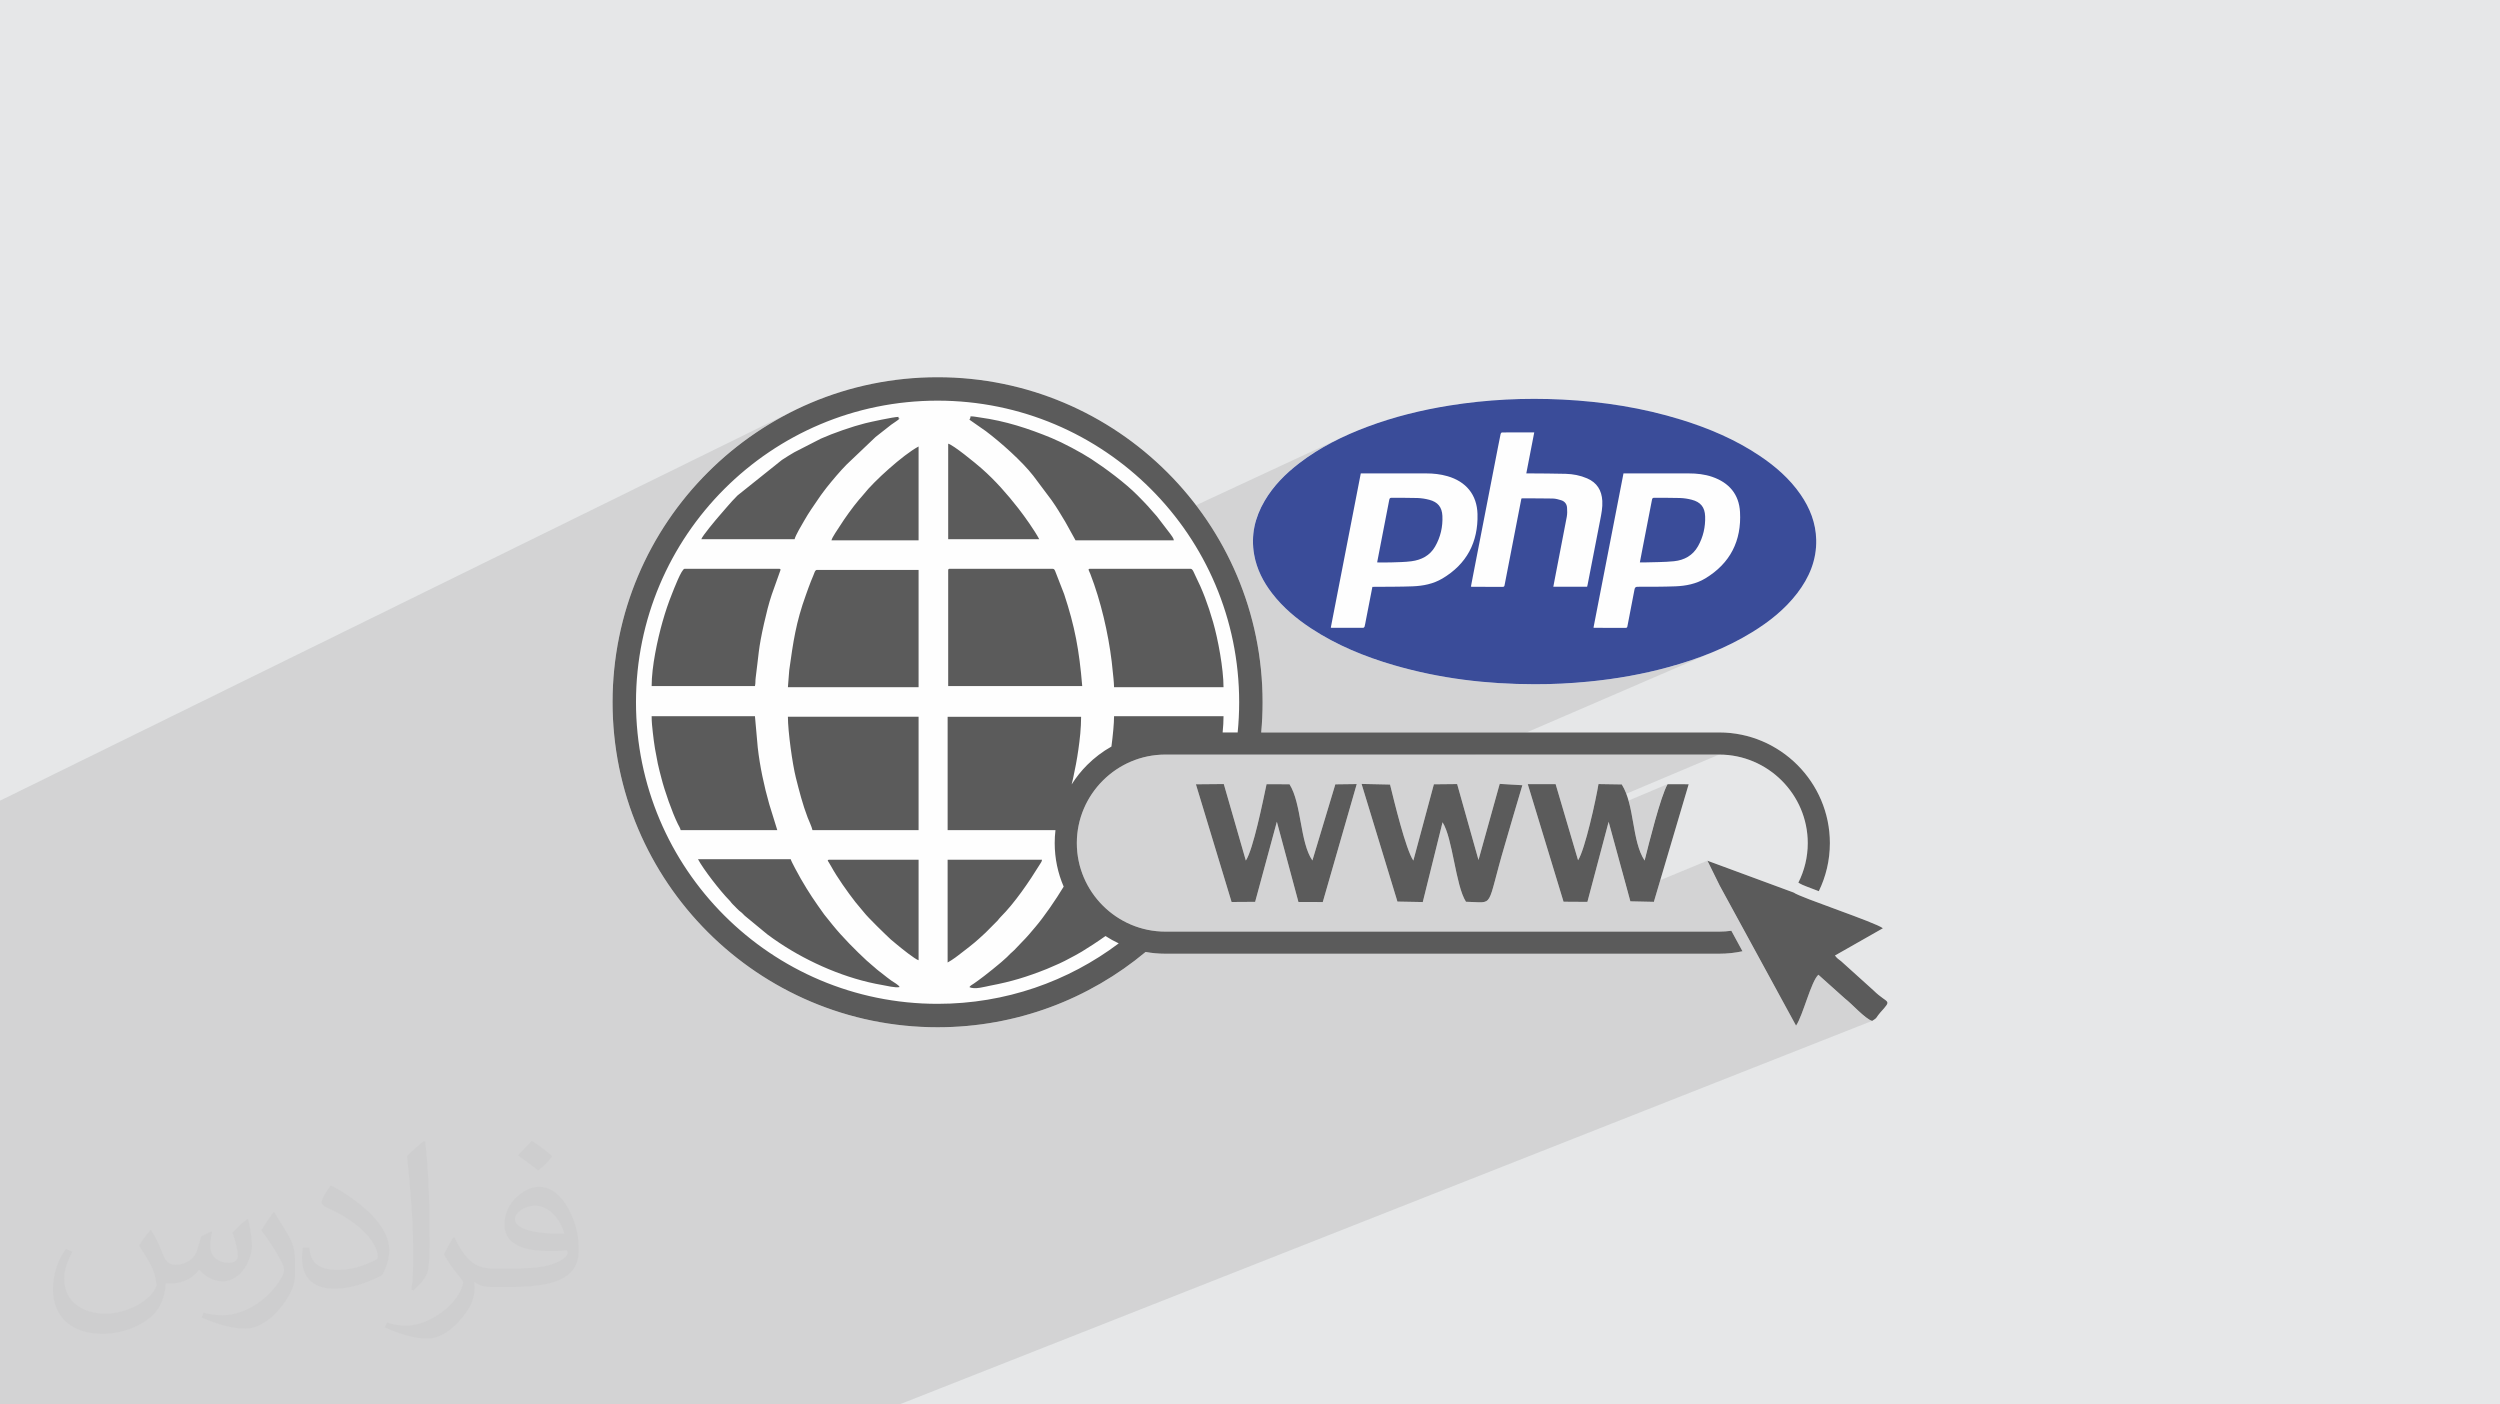 <?xml version="1.0" encoding="UTF-8"?>
<!DOCTYPE svg PUBLIC "-//W3C//DTD SVG 1.1//EN" "http://www.w3.org/Graphics/SVG/1.1/DTD/svg11.dtd">
<!-- Creator: CorelDRAW 2020 (64-Bit) -->
<svg xmlns="http://www.w3.org/2000/svg" xml:space="preserve" width="94.192mm" height="52.917mm" version="1.1" style="shape-rendering:geometricPrecision; text-rendering:geometricPrecision; image-rendering:optimizeQuality; fill-rule:evenodd; clip-rule:evenodd"
viewBox="0 0 9404.92 5283.66"
 xmlns:xlink="http://www.w3.org/1999/xlink"
 xmlns:xodm="http://www.corel.com/coreldraw/odm/2003">
 <defs>
  <style type="text/css">
   <![CDATA[
    .fil3 {fill:#FEFEFE}
    .fil6 {fill:#5B5B5B}
    .fil0 {fill:#E6E7E8}
    .fil4 {fill:#FEFEFE;fill-rule:nonzero}
    .fil5 {fill:#3A4C99;fill-rule:nonzero}
    .fil2 {fill:#373435;fill-opacity:0.031}
    .fil1 {fill:#2B2A29;fill-opacity:0.102}
   ]]>
  </style>
 </defs>
 <g id="Layer_x0020_1">
  <polygon class="fil0" points="-0,0 9404.92,0 9404.92,5283.66 -0,5283.66 "/>
  <path class="fil1" d="M680.63 5283.66l-159.53 0 -0.01 0 -7.84 0 -16.22 0 -0.02 0 -57.64 0 -0.61 0 -38.78 0 -0.03 0 -81.23 0 -0.02 0 -23.5 0 -0.02 0 -3.15 0 -0.01 0 -10.25 0 -0.01 0 -47.17 0 -20.64 0 -0.01 0 -4.06 0 -22.37 0 -27.93 0 -41.81 0 -0.22 0 -0.24 0 -10.77 0 -7.52 0 -42.82 0 -34.61 0 -21.61 0 0 -10.91 0 -0.01 0 -15.64 0 -0.01 0 -22.97 0 -13.02 0 -42.23 0 -6.53 0 -3.72 0 -0.01 0 -2.73 0 -5.31 0 -3.77 0 -0.44 0 -0.01 0 -11.67 0 -12.38 0 -0.01 0 -1.45 0 -10.53 0 -5.43 0 -0.54 0 -5.05 0 -12.89 0 -7.22 0 -1.1 0 -13.27 0 -17.49 0 -18.85 0 -3.47 0 -0.81 0 -1.98 0 -0.01 0 -42.76 0 -0.9 0 -0.7 0 -17.36 0 -2.68 0 -12.37 0 -26.51 0 -0.01 0 -10.24 0 -1.68 0 -22.94 0 -20.68 0 -10.46 0 -16.7 0 -22.96 0 -6.21 0 -3.62 0 -0.24 0 -15.52 0 -2.92 0 -6.86 0 -4.13 0 -0.01 0 -11.63 0 -3.2 0 -13.04 0 -11.97 0 -2.18 0 -15.67 0 -0.3 0 -0.81 0 -9.71 0 -21.13 0 -0.01 0 -1.16 0 -13.03 0 -2.27 0 -10.62 0 -5.06 0 -6.73 0 -0.18 0 -0.19 0 -0.75 0 -1.33 0 -8.28 0 -7.6 0 -2.01 0 -3.72 0 -1.07 0 -19.69 0 -2.85 0 -1.54 0 -14.74 0 -1.2 0 -9.63 0 -3.35 0 -8 0 -8.39 0 -23.49 0 -4.16 0 -1.12 0 -3.18 0 -0.89 0 -14.87 0 -2.86 0 -16.45 0 -29.05 0 -0.59 0 -17.25 0 -20.46 0 -3.66 0 -11.53 0 -6.93 0 -0.68 0 -60.25 0 -11.95 0 -9.01 0 -14.77 0 -30.81 0 -8.67 0 -1.35 0 -5.65 0 -13.27 0 -0.01 0 -25.7 0 -0.19 0 -2.55 0 -21.87 0 -22.61 0 -34.25 0 -13.57 0 -40.82 0 -1.93 0 -0.01 0 -8.48 0 -7.31 0 -20.08 0 -7.46 0 -0.99 0 -26.72 0 -0.7 0 -18.2 0 -1.51 0 -10.85 0 -12.98 0 -61.16 0 -27.57 0 -13.53 0 -6.78 0 -16.04 0 -26.03 0 -1.11 0 -45.59 0 -2.59 0 -39.09 0 -8.67 0 -17.67 0 -31.71 0 -2.16 0 -53.41 0 -11.02 0 -0.6 0 -55.47 0 -10.78 0 -2.31 0 -9.02 0 -65.81 0 -48.1 0 -27.02 0 -6.2 0 -17.87 0 -9.93 0 -3.36 0 -2.02 0 -12.25 0 -5.27 0 -40.28 0 -46.72 0 -16.23 0 -7.14 0 -1.86 0 -0.1 0 -5.69 0 -33.84 0 -10.06 0 -11.46 0 -52.54 0 -22.44 0 -0.01 0 -68.3 2997.08 -1472.56 -26.54 13.19 -0.01 0 -26.17 13.81 -25.79 14.42 -0.01 0.01 -25.4 15.02 -25.01 15.61 0 0.01 -24.59 16.19 -0.01 0.01 -24.17 16.75 -0.01 0.01 -23.75 17.31 0 0.01 -23.31 17.86 -0.01 0.01 -22.87 18.41 0 0.01 -22.42 18.94 0 0.01 -21.95 19.47 -0.01 0.01 -21.47 19.98 -0.01 0.01 -20.98 20.48 -0.01 0.01 -20.48 20.98 -0.01 0.01 -19.98 21.47 -0.01 0.01 -2.15 2.43 415.29 -203.03 -24.63 12.24 -24.29 12.82 -23.93 13.38 -23.57 13.93 -23.2 14.49 -22.83 15.03 -22.44 15.56 -22.05 16.08 -21.64 16.58 -21.22 17.09 -20.8 17.59 -20.36 18.07 -13.66 12.71 337.43 -164.49 9.07 -3.97 9.61 -4.05 10.05 -4.08 10.42 -4.11 10.74 -4.11 10.96 -4.07 11.12 -4.01 11.21 -3.94 11.21 -3.83 11.14 -3.69 11.01 -3.54 10.78 -3.36 10.5 -3.16 10.13 -2.93 9.71 -2.66 9.19 -2.39 4.32 -1.04 5.69 -1.33 6.87 -1.56 7.86 -1.76 8.65 -1.89 9.25 -1.99 9.66 -2.03 9.86 -2.03 9.87 -1.98 9.7 -1.88 9.31 -1.74 8.75 -1.54 7.98 -1.3 7.02 -1.01 5.86 -0.68 4.52 -0.29 0.25 3.29 -0.03 1.93 -0.12 0.9 -0.02 0.06 0.18 -0.09 0.65 -0.29 1.25 -0.03 2.04 0.54 -2.09 2.17 -3.38 2.78 -4.29 3.17 -4.82 3.37 -4.96 3.38 -4.73 3.2 -4.12 2.81 -3.12 2.23 -58.81 46.23 -108.74 103.47 -8.96 9.22 -9.52 10.25 -9.84 10.96 -9.93 11.39 -9.8 11.48 -9.44 11.29 -8.84 10.77 -0.49 0.6 532.68 -257.18 4.57 0.12 4.53 0.33 4.48 0.49 4.44 0.62 4.42 0.69 4.39 0.71 4.38 0.7 4.37 0.64 17.82 2.63 17.61 2.98 17.42 3.3 17.25 3.62 17.1 3.93 16.95 4.23 16.82 4.53 16.71 4.81 16.62 5.07 16.54 5.34 16.48 5.59 16.44 5.82 16.4 6.06 16.39 6.27 16.38 6.47 16.4 6.68 8.09 3.42 8.65 3.84 9.13 4.21 9.53 4.52 9.85 4.81 10.06 5.04 10.2 5.22 10.25 5.37 10.24 5.48 10.11 5.52 9.92 5.54 9.65 5.5 9.29 5.42 8.83 5.3 8.29 5.12 7.67 4.92 10.34 6.85 10.73 7.26 11.04 7.63 11.3 7.96 11.47 8.25 11.58 8.49 11.63 8.7 11.59 8.86 11.49 8.99 11.32 9.07 11.07 9.11 10.77 9.1 10.39 9.07 9.94 8.98 9.43 8.86 8.84 8.69 12.65 12.83 10.3 10.59 8.64 9.07 7.64 8.25 7.34 8.15 7.72 8.75 8.77 10.06 10.52 12.08 15.02 19.65 692.51 -321.98 -16.52 7.76 -16.39 8.04 -16.22 8.33 -16.07 8.62 -15.9 8.95 -15.73 9.26 -15.54 9.6 -0.01 0 -15.35 9.95 -0.01 0 -15.15 10.3 -0.01 0 -14.95 10.67 -0.01 0 -14.75 11.06 -0.01 0 -9.55 7.47 -0.01 0 -9.4 7.62 -0.01 0 -9.24 7.77 -9.07 7.94 -0.01 0 -8.89 8.09 -0.01 0 -8.7 8.28 -8.51 8.45 0 0.01 -8.3 8.64 -0.01 0 -8.08 8.85 -0.01 0 -7.86 9.04 0 0.01 -7.63 9.26 -0.01 0 -7.39 9.48 -7.14 9.7 0 0.01 -6.89 9.93 0 0.01 -6.62 10.16 0 0.01 -6.34 10.42 0 0.01 -6.66 11.82 0 0.01 -6.15 11.92 0 0.01 -5.63 12.03 -5.1 12.14 -4.55 12.25 -4 12.35 0 0.01 -1.83 6.62 395.51 -182.32 -3.53 18.18 -3.53 18.17 -3.52 18.16 -3.53 18.17 -3.53 18.15 -1.46 7.49 549.75 -252.25 -0.79 0.39 -0.81 0.6 -0.79 0.74 -0.72 0.85 -0.62 0.89 -0.48 0.9 -0.28 0.84 -1.32 6.16 -1.28 6.17 -1.25 6.17 -1.23 6.18 -1.22 6.19 -1.2 6.18 -1.19 6.19 -1.2 6.19 -2.88 14.81 -2.89 14.82 -2.88 14.81 -2.89 14.82 -2.88 14.81 -2.89 14.82 -2.88 14.81 -2.89 14.82 -2.88 14.81 -2.88 14.82 -2.89 14.81 -2.88 14.82 -2.89 14.81 -2.88 14.82 -2.88 14.81 -2.89 14.82 -2.88 14.81 -0.87 4.47 137.78 -62.32 0.53 -0.14 0.47 -0.13 0.42 -0.12 0.38 -0.11 0.34 -0.09 0.33 -0.07 0.3 -0.04 0.3 -0.02 7.19 0.01 7.19 0.01 7.19 0 7.19 0 7.19 -0.01 7.19 0 7.19 0.01 7.19 0.01 7.19 0.02 7.19 0.03 7.19 0.05 7.19 0.06 7.19 0.07 7.19 0.1 7.19 0.12 7.19 0.15 3.96 0.22 3.96 0.44 3.96 0.63 3.95 0.8 3.93 0.94 3.91 1.04 3.88 1.12 3.83 1.17 4.75 1.82 0.75 0.42 229.06 -103.18 -3.53 18.17 -3.52 18.17 -3.53 18.16 -3.52 18.16 -3.53 18.15 -3.52 18.15 -3.53 18.15 -3.52 18.15 -2.04 10.47 140.89 -62.99 1.39 -0.6 1.73 -0.35 2.12 -0.09 12.1 0.12 12.1 0.06 12.1 0.01 12.1 0.01 12.09 0.04 12.1 0.11 12.09 0.19 12.08 0.33 5.53 0.27 5.55 0.43 5.54 0.59 5.54 0.74 5.51 0.9 5.48 1.05 5.43 1.19 5.38 1.33 11.79 3.78 10.15 4.82 8.55 5.92 6.98 7.08 5.46 8.3 3.97 9.57 2.53 10.89 1.13 12.29 0.14 7.4 -0.1 7.35 -0.33 7.31 -0.57 7.25 -0.81 7.21 -1.04 7.15 -1.29 7.1 -1.53 7.05 -1.78 6.99 -2.02 6.93 -2.26 6.87 -2.52 6.81 -2.76 6.74 -3.02 6.68 -3.27 6.61 -3.51 6.55 -7.96 12.37 -9.06 10.76 -10.08 9.21 -11.02 7.7 -11.91 6.24 -320.13 141.08 -2.04 10.47 -3.51 18.11 -0.11 0.56 141.97 -62.48 1.97 -0.7 2.39 -0.4 2.88 -0.12 8.85 0 8.85 -0.01 8.84 0 8.85 -0.01 8.85 -0.01 8.85 -0.03 8.85 -0.04 8.84 -0.05 8.85 -0.08 8.85 -0.1 8.84 -0.14 8.85 -0.16 8.84 -0.2 8.84 -0.24 8.84 -0.28 8.84 -0.32 7.39 -0.36 7.36 -0.51 7.34 -0.68 7.3 -0.85 7.26 -1.03 7.23 -1.23 7.17 -1.42 7.12 -1.65 7.05 -1.87 6.99 -2.1 6.92 -2.35 6.85 -2.61 6.76 -2.87 -399.81 175.18 0.26 0.09 0.31 0.1 0.27 0.09 0.23 0.07 0.21 0.04 0.19 0.01 7.4 0.01 7.41 0 7.4 0.01 7.4 0 7.4 0.01 7.4 0 7.4 0 7.4 0.01 7.4 0.01 7.4 0.01 7.39 0.02 7.4 0.02 7.4 0.03 7.4 0.03 7.4 0.04 7.4 0.04 1.83 -0.12 1.43 -0.36 -477.07 208.44 13.71 0.8 16.72 0.85 0.01 0 16.74 0.71 16.76 0.59 16.77 0.45 0.01 0 16.79 0.33 16.81 0.2 16.83 0.08 12.84 0.01 12.84 -0.08 12.83 -0.17 12.82 -0.25 0.01 0 12.81 -0.35 12.82 -0.42 12.81 -0.51 12.81 -0.58 0 -0.01 12.8 -0.67 0 -0.01 12.79 -0.75 12.8 -0.84 12.79 -0.91 12.79 -0.99 0 -0.01 12.78 -1.06 0 -0.01 12.78 -1.14 0 -0.01 12.78 -1.21 0 -0.01 19.1 -1.97 19.07 -2.16 0.01 0 19.03 -2.34 0.01 0 19 -2.53 18.96 -2.72 0.01 0 18.93 -2.91 0 -0.01 18.9 -3.1 0 -0.01 18.86 -3.3 18.82 -3.51 18.79 -3.7 18.75 -3.92 18.71 -4.13 18.67 -4.34 0 -0.01 18.63 -4.56 18.58 -4.78 18.55 -5.01 20.52 -5.81 20.4 -6.07 20.3 -6.33 0 -0.01 20.18 -6.61 0 -0.01 20.06 -6.91 19.93 -7.22 0 -0.01 19.79 -7.53 0 -0.01 19.66 -7.87 19.51 -8.22 -908.94 392.26 917.02 0 0 0.01 -472.01 199.41 -3.67 16.41 -3.68 15.79 285.08 -120.25 0.01 0 0 -0.01 0 0.01 -5.11 9.91 0 0.01 -5.47 12.7 0 0.01 -5.77 15.13 -6 17.19 -6.15 18.88 -6.23 20.2 -6.25 21.15 0 0.01 -6.2 21.73 -6.08 21.94 -5.88 21.79 -5.62 21.25 0 0.01 -5.28 20.35 0 0.01 -4.88 19.08 0 0.01 -4.41 17.44 0 0.01 -3.87 15.45 -3.27 13.07 0 0.01 -85.72 35.66 24.08 88.18 297.97 -123.28 46.43 94.22 0.01 0.01 216.26 396.66 154.69 -61.89 0 -0.01 100.1 89.65 10.59 8.79 0 0.01 12.35 11.3 0 0.01 13.53 12.81 14.16 13.31 14.22 12.78 13.7 11.24 0 0.01 12.63 8.68 0 0.01 10.99 5.1 0 0.01 -3659.46 1443.02 -0.03 0 -221.49 0 -0.03 0 -66.32 0 -295.9 0 -0.02 0 0.02 0 -457.52 0 -0.02 0 -58.23 0 -0.03 0 -560.55 0 -0.03 0 -90.03 0 -0.04 0 -83.25 0 -0.01 0 -70.99 0 -68.9 0 -0.02 0 -81.46 0 -0.01 0 -60.32 0 -0.01 0 -204.23 0 -20.36 0 -43.21 0 -142.98 0 -0.02 0 -16.51 0 -0.02 0 -72.48 0 -27.37 0 -0.02 0 0.02 0 -31.2 0 -0.03 0 -29.24 0 -0.02 0zm5734.7 -3107.73l0 0z"/>
  <path class="fil2" d="M568.51 4627.69c17.95,27.21 29.6,53.36 40.96,82.43 8.45,16.91 12.93,48.09 52.57,48.09 11.61,0 28.28,-3.42 43.06,-11.61 16.63,-8.73 29.32,-21.94 35.94,-42l15.85 -53.36 38.57 -19.02 2.64 2.64c-5.27,20.09 -6.59,39.36 -6.59,54.43 0,44.63 38.57,61.56 69.22,61.56 17.95,0 34.09,-8.73 34.09,-25.11 0,-21.13 -8.98,-57.06 -20.62,-89.29 17.95,-17.95 35.94,-35.94 56.53,-50.47l3.17 1.6c8.98,38.04 14,75.56 14,100.66 0,24.57 -10.83,51.79 -19.81,69.49 -18.49,34.87 -51.25,62.62 -90.87,62.62 -30.1,0 -63.65,-15.07 -86.66,-43.06l-1.32 0c-21.66,26.96 -55.22,51.25 -108.86,51.25l-16.63 0c-2.64,35.41 -10.29,60.49 -21.94,82.95 -31.95,62.34 -126.81,106.47 -216.1,106.47 -124.17,0 -186.51,-71.59 -186.51,-166.96 0,-58.91 19.27,-113.6 48.88,-152.42l24.29 10.04c-18.49,35.41 -30.91,68.68 -30.91,101.45 0,89.29 72.66,131.83 156.4,131.83 77.68,0 173.83,-49.41 191.28,-106.72 -6.59,-62.62 -30.1,-91.93 -66.04,-148.99 10.83,-19.02 24.83,-38.04 42.28,-58.38l3.17 0 0 0 0 0 -0.02 -0.09zm1432.13 -336.04c26.15,16.39 51.79,35.66 76.87,57.85 -14,19.81 -31.45,37.79 -53.11,53.64 -25.11,-20.34 -50.19,-37.79 -75.84,-56.27 17.42,-19.55 34.62,-38.29 52.04,-55.22l0 0 0 0 0 0 0 0 0 0 0.03 0zm13.47 244.11c-42.28,0 -76.87,27.75 -76.87,48.34 0,44.13 84.53,57.85 185.72,57.31 -12.68,-51.79 -57.06,-105.68 -108.86,-105.68l0.01 0.03zm-94.86 236.19c54.96,0 103.04,-1.6 139.74,-10.83 40.96,-10.29 75.56,-30.91 75.56,-45.17 0,-3.7 0,-8.19 -1.32,-11.89 -22.98,2.11 -49.41,2.11 -72.38,2.11 -74.49,0 -131.55,-16.91 -154.02,-58.66 -5.55,-11.61 -9.51,-24.57 -9.51,-39.36 0,-40.43 17.42,-79.79 48.09,-107 25.61,-22.45 53.89,-36.44 82.67,-36.44 52.04,0 93.51,41.75 122.57,107.54 15.85,35.94 26.68,77.4 26.68,129.72 0,34.87 -9.51,64.19 -31.17,85.85 -40.43,39.11 -114.92,53.89 -229.04,53.89l-51.79 0 0 0 -13.47 0c-28.28,0 -48.62,-5.02 -64.72,-17.42l-2.64 0c0.79,6.59 1.32,12.93 1.32,19.02 0,25.61 -8.45,58.38 -25.61,84.53 -50.72,75.3 -105.68,108.04 -153.24,108.04 -48.09,0 -107,-18.49 -160.11,-42.54l9.51 -18.49c17.17,7.13 40.96,11.89 73.7,11.89 85.85,0 198.66,-82.43 212.66,-163 -3.17,-6.59 -8.98,-15.32 -17.17,-24.57 -25.11,-29.85 -40.96,-54.68 -55.75,-80.83 12.68,-25.11 24.29,-45.17 35.13,-63.4l4.49 -0.53c36.72,74.77 69.99,117.55 144.23,117.55l11.61 0 0 0 53.89 0 0 0 0 0 0 0 0 0 0 0 0.09 0.01zm-371.98 79c6.34,-34.34 6.87,-72.91 6.87,-108.86l0 -53.36c0,-99.6 -12.68,-244.36 -22.98,-338.68 17.95,-19.27 43.06,-42 62.87,-57.31l5.81 1.6c13.47,118.62 16.63,256 16.63,383.06 0,33.3 -1.32,65.79 -4.49,89.55 -1.85,30.1 -19.27,52.83 -56.53,87.7l-8.19 -3.7zm-382.8 -157.19c1.85,46.77 24.83,83.49 105.15,83.49 49.93,0 92.19,-12.93 138.96,-35.13 8.45,-3.7 12.93,-8.73 12.93,-12.93 0,-29.32 -22.45,-68.15 -60.23,-103.55 -36.72,-33.3 -85.34,-62.62 -130.76,-82.18 -15.6,-6.59 -20.62,-13.47 -20.62,-20.09 0,-13.47 17.95,-41.75 32.77,-62.09l5.02 -0.53c52.04,27.21 110.17,67.64 153.24,112.53 39.11,41.47 63.4,83.49 63.4,129.19 0,33.81 -10.29,65.51 -26.96,95.11 -57.06,28.79 -117.83,50.72 -178.06,50.72 -73.17,0 -123.1,-34.34 -123.1,-114.92 0,-8.73 0,-22.19 3.17,-39.64l25.11 0 0 0 0 0 0 0 0 0 0 0 -0.02 0zm-132.37 -132.9l45.45 73.45c16.63,27.21 32.23,56.81 32.23,103.55l0 59.7c0,48.34 -30.91,100.13 -80.83,151.38 -39.11,34.62 -73.7,49.41 -105.68,49.41 -47.55,0 -101.98,-14.79 -164.85,-41.75l7.13 -18.49c19.81,5.27 42.79,9.77 71.06,9.77 90.36,-0.53 182.8,-66.57 225.08,-147.15 5.02,-9.26 6.87,-17.95 6.87,-24.04 0,-9.26 -5.02,-19.55 -8.98,-28.79 -22.98,-43.31 -48.62,-82.95 -76.87,-119.68 14.79,-23.25 29.6,-45.7 45.7,-67.9l3.7 0.53 0 0 0 0 0 0 0 0 0 0 -0.02 0.01z"/>
  <g id="_2650146900176">
   <path class="fil3" d="M5257.08 3391.7l95.35 1.77 74.41 -300.14c38.82,61.38 48.69,237.87 88.07,299.06 111.33,1.77 73.17,32.55 146.77,-215.92 21.84,-73.76 43.55,-150.8 65.46,-222.52l-85.32 -5.04 -79.77 286.4 -80.35 -285.69 -87.52 0.87 -77.23 286.94c-28.26,-40.78 -72.25,-223.4 -87.66,-286.04l-107.12 -2.27 134.92 442.59zm624.93 0.62l89.72 0.58 79.94 -301.38 81.72 299.23 88.36 1.97 131.03 -442.43 -79.32 -0.21c-26.17,44.75 -70.84,224.57 -86.49,287.33 -49.02,-74.96 -36.67,-207.74 -85.92,-286.41l-87.57 -1.4c-9.2,56.49 -50.57,246.52 -76.83,286.54l-84.43 -286.27 -104.81 0.07 134.61 442.39zm-1248.84 0.99l88.65 -0.57 81.68 -301.33 81.2 301.85 91.56 0.21 127.78 -443.86 -80.56 1.03 -86.26 286.39c-47.16,-68.17 -40.09,-213.13 -86.08,-286.66l-86.38 -0.3c-13.81,65.14 -50.36,246.08 -77.93,287.33l-82.91 -287.87 -104.96 0.92 134.23 442.87zm111.47 -637.85l1723.09 0c114.5,0 218.6,46.84 293.99,122.23 75.39,75.39 122.24,179.49 122.24,293.98 0,64.75 -15,126.18 -41.66,181 -37.52,-14.02 -65.32,-24.8 -69.13,-27.74l-7.84 -4.4c22.59,-44.86 35.37,-95.44 35.37,-148.85 0,-91.53 -37.5,-174.8 -97.85,-235.13 -60.32,-60.35 -143.6,-97.82 -235.13,-97.82l-2083.77 0c-91.53,0 -174.82,37.47 -235.16,97.82 -60.32,60.34 -97.82,143.6 -97.82,235.13 0,91.54 37.5,174.83 97.82,235.16 60.35,60.33 143.63,97.82 235.16,97.82l2083.77 0c15.46,0 30.64,-1.05 45.57,-3.14 13.88,25.73 27.87,51.42 41.91,77.06 -28.24,6.1 -57.5,9.34 -87.48,9.34l-2083.77 0c-25.3,0 -50.09,-2.3 -74.22,-6.68 -212.07,176.86 -484.9,283.28 -782.61,283.28 -337.62,0 -643.29,-136.9 -864.57,-358.14 -221.24,-221.27 -358.12,-526.96 -358.12,-864.55 0,-337.6 136.88,-643.29 358.12,-864.55 221.28,-221.25 526.95,-358.15 864.57,-358.15 337.6,0 643.29,136.9 864.55,358.15 221.27,221.27 358.15,526.95 358.15,864.55 0,38.32 -1.77,76.21 -5.2,113.62zm1725.09 576.71l286.93 526.24c26.15,-38.35 56.46,-166.56 84.03,-191.47l100.1 89.65c25.41,19.18 75.55,76.08 102.18,84.06 20.42,-11.69 14.98,-14.01 30.23,-31.03 47.66,-53.19 28.69,-30.59 -24.79,-83.46l-122.07 -110.09c-13.9,-11.49 -11.97,-7.32 -23.35,-21.42l180.47 -102.59c-26.66,-21.86 -311.84,-115.89 -335.62,-134.27l-324.53 -119.84 46.43 94.22z"/>
   <path class="fil4" d="M6773.45 1859.96c-40.94,-59.18 -94.22,-105.53 -153.56,-145.3 -91.26,-61.2 -191.24,-103.6 -295.75,-135.87 -145.19,-44.86 -294.13,-68.06 -445.63,-75.6 -142.32,-7.09 -283.97,-0.3 -424.78,22.27 -105.6,16.92 -208.99,42.3 -309.27,79.84 -91.83,34.39 -179.06,77.55 -257.18,137.59 -51.37,39.48 -96.56,84.82 -129.65,141.13 -36.86,62.82 -52.41,129.96 -39.5,202.5 9.71,54.45 34.06,102.19 67.51,145.62 41.08,53.31 91.85,95.87 147.82,132.53 95.87,62.79 200.72,105.73 310.26,137.68 172.8,50.41 349.66,71.51 529.29,71.68 68.52,0.29 136.77,-3.24 204.91,-9.95 101.98,-10.05 202.59,-27.71 301.4,-55.03 109.68,-30.34 215.07,-71.08 312.42,-130.85 64.38,-39.54 122.98,-86.01 169.31,-146.4 45.39,-59.2 73.14,-124.82 71.49,-200.86 -1.38,-63.32 -23.49,-119.54 -59.09,-170.98z"/>
   <path class="fil5" d="M6773.45 1859.96c-40.95,-59.18 -94.22,-105.53 -153.56,-145.3 -91.25,-61.2 -191.24,-103.59 -295.76,-135.87 -145.18,-44.86 -294.12,-68.05 -445.63,-75.6 -142.31,-7.1 -283.95,-0.3 -424.77,22.28 -105.6,16.92 -209,42.3 -309.27,79.83 -91.82,34.39 -179.07,77.55 -257.19,137.59 -51.36,39.48 -96.56,84.82 -129.64,141.14 -36.87,62.81 -52.41,129.95 -39.49,202.49 9.69,54.45 34.06,102.2 67.51,145.62 41.07,53.31 91.84,95.88 147.81,132.53 95.87,62.8 200.72,105.72 310.25,137.68 172.81,50.42 349.66,71.51 529.3,71.68 68.51,0.28 136.76,-3.25 204.91,-9.96 101.99,-10.03 202.59,-27.69 301.4,-55.02 109.68,-30.33 215.07,-71.07 312.41,-130.85 64.39,-39.55 122.98,-86 169.31,-146.41 45.38,-59.18 73.15,-124.81 71.51,-200.85 -1.39,-63.33 -23.5,-119.54 -59.1,-170.98zm-409.35 19.99c-14.27,-3.72 -29.24,-6 -43.97,-6.49 -32.22,-1.07 -64.51,-0.42 -96.77,-0.87 -6.22,-0.09 -7.71,2.5 -8.76,7.93 -11.19,58.43 -22.66,116.79 -34.02,175.19 -3.83,19.65 -7.52,39.32 -11.51,60.12 6.19,0 11.35,0.14 16.51,-0.03 37.43,-1.28 75.05,-0.67 112.2,-4.51 38.36,-3.96 70.56,-21.54 90.25,-56.69 19.44,-34.73 27.99,-72.42 26.64,-111.99 -1.17,-34.67 -16.88,-53.9 -50.56,-62.66zm-986.98 0.31c-14.51,-3.82 -29.75,-6.26 -44.76,-6.78 -32.2,-1.12 -64.48,-0.4 -96.73,-0.89 -6.44,-0.11 -8.26,2.25 -9.4,8.18 -10.01,52.75 -20.42,105.44 -30.66,158.14 -4.87,25.12 -9.69,50.24 -14.83,76.92 18.76,0 36.08,0.49 53.36,-0.12 25.28,-0.89 50.77,-0.98 75.78,-4.3 37.29,-4.96 69.1,-21 88.74,-55.02 20.65,-35.76 29.52,-74.75 27.59,-115.76 -1.52,-32.93 -17.2,-51.94 -49.08,-60.37zm48.76 296.3l0 0c-33.99,20.09 -72.1,27.61 -110.95,29.15 -47.12,1.89 -94.31,1.4 -141.48,1.92 -3.27,0.04 -6.54,0.02 -10.57,0.02 -8.22,42.23 -16.23,83.32 -24.23,124.43 -1.63,8.38 -3.01,16.83 -5.09,25.12 -0.47,1.89 -3.31,4.51 -5.08,4.53 -39.99,0.21 -80.01,0.09 -120.01,0 -0.49,0 -1,-0.41 -2.02,-0.84 37.52,-192.99 75.08,-386.1 112.77,-580.02 3,0 5.69,0 8.38,0 79.19,0 158.37,-0.09 237.55,0.07 27.12,0.03 53.96,2.89 80.13,10.43 69.57,20.05 111.13,69.41 113.04,142.61 2.75,105.46 -40.32,188.13 -132.43,242.57zm546.58 23.21l0 0c-0.45,2.38 -1.14,4.74 -1.8,7.45 -42.07,0 -83.92,0 -127.11,0 2.08,-11.01 4.05,-21.66 6.13,-32.29 14.89,-76.84 30,-153.67 44.45,-230.59 2.08,-11.19 1.85,-23.07 1.06,-34.5 -0.94,-13.87 -8.9,-23.9 -22.26,-28.03 -10.17,-3.15 -20.87,-6.1 -31.41,-6.35 -38.33,-0.85 -76.68,-0.54 -115.03,-0.63 -0.79,0 -1.58,0.35 -3.07,0.72 -5.57,28.7 -11.22,57.57 -16.83,86.46 -15.51,79.81 -31.03,159.65 -46.45,239.48 -0.79,4.03 -1.88,6.26 -6.7,6.24 -38.62,-0.19 -77.24,-0.12 -115.88,-0.14 -1.05,0 -2.1,-0.42 -4.03,-0.81 3.29,-17.2 6.5,-34.21 9.81,-51.19 30.7,-158.01 61.42,-316 92.14,-474 3.2,-16.51 6.31,-33.02 9.88,-49.44 0.47,-2.14 3.39,-5.34 5.21,-5.34 39.95,-0.31 79.92,-0.24 121.22,-0.24 -10,51.52 -19.83,102.23 -29.91,154.3 3.54,0 6.41,-0.02 9.27,0 46.35,0.45 92.7,0.31 139.01,1.63 27.66,0.77 54.78,5.97 80.47,17.04 37.13,16 54.92,45.03 57.16,84.63 1.46,25.07 -3.52,49.38 -8.29,73.75 -15.75,80.62 -31.34,161.24 -47.03,241.85zm442.87 -23.84l0 0c-34.29,20.7 -73.03,28.27 -112.46,29.8 -47.12,1.86 -94.31,1.63 -141.48,1.67 -8.34,0 -11.03,2.53 -12.5,10.46 -8.52,45.79 -17.64,91.48 -26.42,137.23 -0.81,4.18 -1.38,7 -6.84,6.96 -39.46,-0.26 -78.9,-0.19 -118.38,-0.24 -0.51,0 -1.03,-0.3 -2.56,-0.74 37.56,-193.16 75.14,-386.36 112.81,-580.21 3.3,0 6.01,0 8.73,0 78.92,0 157.82,-0.11 236.73,0.07 30.19,0.05 60.09,3.13 88.8,13.09 62.82,21.77 100.41,65.23 104.12,132.09 6.03,108.35 -36.72,193.13 -130.55,249.81z"/>
   <path class="fil6" d="M5257.07 3391.7l95.36 1.78 74.41 -300.16c38.81,61.38 48.68,237.88 88.07,299.07 111.33,1.77 73.17,32.54 146.77,-215.91 21.84,-73.77 43.56,-150.81 65.46,-222.52l-85.32 -5.05 -79.76 286.41 -80.36 -285.7 -87.52 0.88 -77.23 286.92c-28.25,-40.78 -72.26,-223.39 -87.67,-286.03l-107.11 -2.26 134.91 442.58zm1212.67 -59.53l286.92 526.24c26.15,-38.35 56.46,-166.58 84.03,-191.47l100.1 89.64c25.41,19.18 75.56,76.07 102.18,84.05 20.41,-11.68 14.99,-13.99 30.22,-31.03 47.67,-53.18 28.7,-30.57 -24.79,-83.46l-122.05 -110.07c-13.9,-11.49 -11.99,-7.32 -23.36,-21.43l180.47 -102.6c-26.66,-21.85 -311.84,-115.88 -335.62,-134.27l-324.53 -119.83 46.44 94.23zm-1870.26 -576.72l56.58 0c3.72,-37.38 5.64,-75.28 5.64,-113.62 0,-313.33 -126.98,-596.99 -332.3,-802.27 -205.3,-205.32 -488.94,-332.3 -802.27,-332.3 -313.33,0 -596.99,126.98 -802.27,332.3 -205.32,205.28 -332.3,488.94 -332.3,802.27 0,313.33 126.98,596.99 332.3,802.26 205.28,205.32 488.94,332.3 802.27,332.3 255.77,0 491.75,-84.62 681.49,-227.41 -17.29,-8.1 -33.95,-17.37 -49.85,-27.66 -31.57,22.45 -63.74,43.32 -88.69,58.45 -8.78,5.33 -16.56,9.51 -25.46,14.49 -23.54,13.12 -54.65,29.19 -78.72,38.91 -10.09,4.13 -17.03,7.69 -27.91,12.06 -74.2,29.55 -132.83,47.62 -212.52,62.7 -20.91,3.96 -59,15.79 -78.61,5.43 4.08,-6.09 10.1,-8.76 16.43,-13.05 6,-4.06 9.59,-6.99 15.96,-11.33 21.31,-14.68 91.44,-70.95 108.98,-88.56 5.04,-5.07 8.52,-8.59 13.59,-13.69 5.66,-5.71 9.14,-7.22 14.3,-12.98l27.68 -29.05c20.44,-20.39 33.77,-36.81 52.46,-58.92 32.28,-38.2 75.04,-100.27 105.24,-150.31 -21.71,-50.33 -33.77,-105.72 -33.77,-163.79 0,-16.47 0.97,-32.73 2.86,-48.71l-0.19 0 -405.45 0 0 -426.51 502.11 0c0,42.83 -4.79,84.99 -10.12,122.25 -5.62,39.52 -12.06,72.89 -20.16,110.08 -1.63,7.5 -3.41,14.89 -5.28,22.13 16.73,-26.57 36.38,-51.15 58.47,-73.24 27,-27 57.67,-50.33 91.18,-69.17 5.59,-43.25 9.89,-86.79 9.89,-114.14l411.8 0c0,18.78 -1.18,39.36 -3.34,61.07zm145.15 0l1723.1 0c114.49,0 218.6,46.84 293.99,122.23 75.4,75.4 122.23,179.5 122.23,293.99 0,64.75 -14.99,126.18 -41.65,181 -37.52,-14.02 -65.32,-24.8 -69.12,-27.76l-7.86 -4.38c22.61,-44.86 35.37,-95.46 35.37,-148.85 0,-91.53 -37.49,-174.81 -97.83,-235.14 -60.34,-60.34 -143.61,-97.83 -235.14,-97.83l-2083.77 0c-91.54,0 -174.82,37.49 -235.15,97.83 -60.34,60.34 -97.83,143.61 -97.83,235.14 0,91.53 37.49,174.81 97.83,235.14 60.34,60.34 143.61,97.84 235.15,97.84l2083.77 0c15.46,0 30.65,-1.07 45.56,-3.15 13.88,25.72 27.87,51.42 41.91,77.07 -28.22,6.08 -57.5,9.32 -87.47,9.32l-2083.77 0c-25.3,0 -50.1,-2.29 -74.22,-6.68 -212.07,176.86 -484.9,283.29 -782.61,283.29 -337.61,0 -643.29,-136.89 -864.56,-358.14 -221.25,-221.28 -358.14,-526.95 -358.14,-864.55 0,-337.61 136.89,-643.29 358.14,-864.56 221.28,-221.25 526.95,-358.13 864.56,-358.13 337.61,0 643.29,136.88 864.56,358.13 221.25,221.28 358.14,526.95 358.14,864.56 0,38.32 -1.77,76.21 -5.21,113.62zm-1177.59 -609.45l0 434.92 504.24 0c-11.3,-136.01 -27.83,-224.34 -68.04,-345.87l-33.55 -86.18c-2.13,-4.81 -3.78,-9.13 -9.78,-9.13l-386.57 0c-4.83,0 -6.3,1.44 -6.3,6.25zm-439.1 -113.41l327.76 0 0 -352.95c-58.4,30.87 -169.82,132.79 -204.7,177.67 -6.07,7.83 -12.93,14.82 -19.47,22.54 -22.54,26.66 -53.8,69.96 -71.66,98.51 -7.51,11.96 -29.13,42.27 -31.93,54.23zm439.1 -4.24l342.47 0c-17.41,-32.83 -55.29,-86.13 -78.98,-116.43 -41.68,-53.35 -86.04,-103.92 -136.93,-148.77 -24.47,-21.6 -107.89,-89.67 -126.56,-94.02l0 359.23zm-111.33 1584.12l0 -378.14 -336.19 0c-9.32,0 -4.45,5.23 -1.7,9.72 3.82,6.14 5.21,8.26 8.74,14.75 22.61,41.49 62.75,98.07 91.74,135.17l31.5 37.83c15.7,20.5 82.87,85.35 101.35,102.45l24.05 20.06c15.2,12.76 67.27,54.63 80.51,58.16zm109.23 8.41c9.56,-5.03 18.78,-11.56 28.18,-18.03 5.33,-3.67 8.14,-6.04 13.24,-9.89 18.83,-14.18 61.21,-46.82 76.83,-61.85l24.11 -22.07c4.36,-4.27 7.2,-7.24 11.54,-11.58l34.57 -34.79c4.57,-5.47 5.19,-7.17 10.54,-12.53 53.07,-52.76 108.27,-133.89 148.06,-198.62 3.39,-5.54 7.43,-10.21 8,-17.19l-355.07 0 0 386.54zm-926.53 -1592.53l350.85 0c3.51,-14.85 27.61,-54.89 35.82,-69.19 18.55,-32.43 32.47,-51.44 52.08,-80.35 4.1,-6.12 6.8,-10.36 11.14,-16.13 7.76,-10.23 14.58,-20.03 22.56,-29.98 20.08,-25.18 51.37,-62.4 74.33,-85.33l108.74 -103.47 58.81 -46.23c6.65,-4.97 28.01,-18.28 31.52,-23.1 -6.63,-2.49 -3.02,4.55 -4.19,-6.3 -20.16,0.44 -106.12,19.3 -125.14,24.01 -47.5,11.9 -120.04,36.95 -166.88,57.93l-100.01 51.28c-16.31,9.68 -31.29,18.66 -46.68,28.98l-166.88 133.49c-28.96,28.98 -45.02,50.23 -70.44,78.77 -8.21,9.23 -62.44,73.81 -65.62,85.61zm745.84 1685.01c-2.93,-8.1 -23.01,-18.55 -30.62,-24.02 -11.66,-8.41 -21.27,-15.94 -32.12,-24.61 -9.84,-7.84 -21.19,-15.79 -30.2,-24.4 -5.8,-5.52 -9.23,-7.22 -14.75,-12.6 -6.2,-6.04 -9.84,-8.17 -15.74,-13.64 -41.63,-38.51 -91.89,-89.06 -128.4,-134.27l-31.83 -39.57c-35.16,-49.09 -57.53,-81.53 -88.12,-134.63 -6.46,-11.25 -35.77,-64.35 -37.89,-73.41l-348.77 0c20.2,38.18 84.01,120.32 117.16,153.88 4.55,4.57 4.86,5.66 8.59,10.31 3.42,4.29 6.3,6.77 10.29,10.73 6.51,6.44 12.19,12.96 18.92,18.88 4.48,3.93 5.99,4.22 10.5,8.4 3.96,3.65 6.6,6.63 10.47,10.52l85.18 70.29c15.44,11.61 29.83,21.6 45.62,32.14 111.9,74.62 252.37,135.47 386.01,158.15 16.53,2.81 49.97,11.46 65.69,7.84zm262.61 -2134.59l61.86 43.2c56.72,42.79 135.68,112.92 178.61,168.07l68.38 91.25c20.91,29.5 33.37,51.37 52.15,82.33l38.21 68.98 369.77 0c-0.74,-8.69 -8.83,-17.46 -13.45,-24.4l-50.07 -65.5c-30.98,-35.56 -36.09,-41.96 -73.58,-79.78 -45.43,-45.83 -118.96,-100.46 -172.97,-135.82 -39.1,-25.58 -108.3,-62.16 -149.75,-79.27 -87.5,-36.11 -173.73,-64.27 -269.34,-77.35 -11.65,-1.58 -23.33,-4.29 -35.61,-4.29 -0.83,1.8 1.28,4.44 -4.2,12.6zm-1086.19 1544.2l363.47 0 -30.31 -97.85c-19.33,-67.9 -35.33,-142.62 -43.21,-213.11l-10.52 -117.63 -388.64 0c0,22.61 2.22,41.46 4.57,62.65 2.13,19.16 4.84,40.31 8,59.21 3.3,19.54 6.78,37.49 10.66,56.56 3.71,18.12 8.74,35.68 13.34,53.92 11.77,46.93 40.04,128.39 62.11,173.16 3.61,7.31 8.57,14.65 10.54,23.1zm-109.22 -542.05l388.64 0c2.7,-11.44 1,-18.43 2.7,-30.93 11.51,-86.01 9.42,-107.21 31.76,-205.65 8.54,-37.61 17.31,-73.49 28.84,-107.73l31 -87.12c1.89,-4.95 4.29,-9.75 -3.94,-9.75l-355.06 0c-11.35,0 -40.71,77.68 -47.13,93.59 -13.8,34.29 -25.13,67.77 -35.7,105.07 -19.28,67.78 -41.11,169.59 -41.11,242.51zm1739.57 4.2l411.8 0c0,-69.17 -20.6,-180.29 -39.17,-244.45 -20.13,-69.39 -38.55,-118.67 -69.37,-180.64 -3.37,-6.79 -7.64,-20.29 -15.41,-20.29l-378.22 0c-10.1,0 -3.75,6.82 1.25,19.75 39.29,101.49 67.04,221.04 80.33,329.37l6.58 62.76c0.9,11.51 2.22,23.69 2.22,33.49zm-1134.51 537.85l399.2 0 0 -426.51 -491.63 0c0,56.05 17.29,178.91 29.82,228.6 12.75,50.73 25.87,102.02 44.58,150.81 5.73,14.92 14.61,32.35 18.02,47.1zm-92.43 -537.85l491.63 0 0 -441.17 -382.39 0c-7.53,0 -10.24,13.33 -13.31,20.27 -3.72,8.42 -6.58,15.76 -9.8,23.8 -6.7,16.77 -12.46,33.65 -18.64,50.69 -37.37,103.09 -47.64,176.38 -62.42,282.14l-5.07 64.26zm1669.09 808.18l88.63 -0.57 81.7 -301.33 81.18 301.85 91.55 0.22 127.79 -443.87 -80.54 1.04 -86.27 286.38c-47.15,-68.17 -40.1,-213.13 -86.09,-286.66l-86.37 -0.31c-13.8,65.15 -50.37,246.1 -77.94,287.33l-82.91 -287.86 -104.94 0.92 134.23 442.87zm1248.84 -0.99l89.71 0.57 79.93 -301.36 81.74 299.22 88.36 1.98 131.01 -442.45 -79.31 -0.21c-26.17,44.76 -70.84,224.58 -86.49,287.33 -49.02,-74.95 -36.67,-207.74 -85.92,-286.41l-87.57 -1.39c-9.21,56.49 -50.57,246.52 -76.83,286.54l-84.43 -286.26 -104.82 0.07 134.63 442.38z"/>
  </g>
 </g>
</svg>
